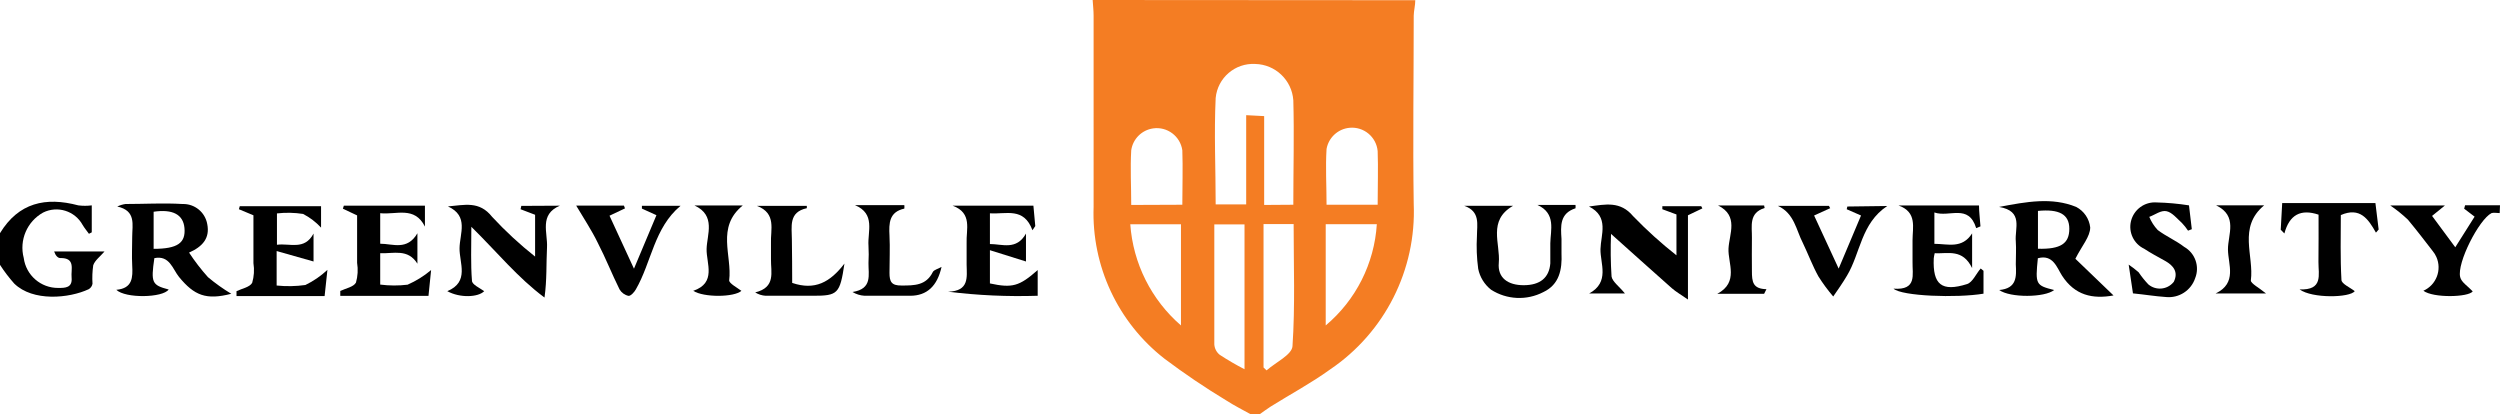 <?xml version="1.0" encoding="UTF-8"?>
<svg id="Layer_1" data-name="Layer 1" xmlns="http://www.w3.org/2000/svg" viewBox="0 0 647.612 107.344">
  <defs>
    <style>
      .cls-1 {
        fill: #f47d23;
      }
    </style>
  </defs>
  <path class="cls-1" d="M366.622.054c0,1.327-.379,2.707-.406,4.007,0,16.244-.244,32.488,0,48.731.709,17.091-7.487,33.33-21.658,42.911-4.9,3.547-10.288,6.416-15.432,9.638-.975.623-1.895,1.327-2.87,2.003h-2.22c-2.139-1.191-4.305-2.274-6.362-3.601-5.522-3.336-10.872-6.95-16.027-10.829-12.071-9.399-18.899-24.02-18.355-39.31V4.061c0-1.354-.162-2.707-.244-4.061l83.574.054ZM335.028,53.036c0-9.259.244-18.166,0-27.073-.375-5.202-4.64-9.268-9.855-9.394-5.238-.3-9.774,3.602-10.261,8.826-.433,9.097,0,18.274,0,27.56h7.905v-23.12l4.657.244v23.012l7.553-.054ZM327.312,95.188l.785.758c2.355-2.085,6.552-4.034,6.714-6.254.704-10.423.298-20.954.298-31.648h-7.797v37.144ZM322.385,95.649v-37.523h-7.824v31.08c.066,1.061.577,2.044,1.408,2.707,2.073,1.355,4.215,2.602,6.416,3.736ZM356.876,53.036c0-4.846.162-9.394,0-13.915-.352-3.676-3.618-6.371-7.295-6.018-2.985.286-5.415,2.525-5.944,5.477-.298,4.765,0,9.557,0,14.457h13.239ZM306.276,53.036c0-4.792.162-9.476,0-14.105-.524-3.656-3.913-6.194-7.568-5.67-2.939.421-5.249,2.731-5.67,5.67-.271,4.657,0,9.34,0,14.159l13.239-.054ZM305.924,84.305v-26.207h-13.13c.724,10.132,5.448,19.561,13.13,26.207ZM343.42,84.305c7.816-6.565,12.6-16.046,13.239-26.234h-13.239v26.234Z"/>
  <path d="M0,60.4c4.819-7.905,11.831-9.448,20.278-7.201,1.159.151,2.333.151,3.492,0v6.985l-.731.379c-.541-.758-1.137-1.462-1.624-2.274-1.995-3.661-6.531-5.086-10.261-3.222-4.155,2.315-6.215,7.149-5.008,11.75.589,4.485,4.438,7.822,8.961,7.77,1.76,0,3.709,0,3.438-2.707-.217-2.085,1.11-5.117-2.951-5.036-.596,0-1.218-.623-1.57-1.706h13.049c-1.164,1.354-2.491,2.301-2.924,3.574-.228,1.587-.291,3.192-.19,4.792-.101.59-.458,1.105-.975,1.408-5.09,2.382-14.457,3.276-19.303-1.462-1.35-1.518-2.581-3.139-3.682-4.846v-8.203Z"/>
  <path d="M647.531,55.202c-.704,0-1.543-.19-2.112,0-3.249,1.651-9.015,12.914-8.122,16.569.298,1.354,2.058,2.409,3.249,3.709-1.11,1.543-10.261,1.76-12.778-.162,3.346-1.491,4.85-5.413,3.358-8.759-.245-.55-.565-1.065-.949-1.529-2.085-2.707-4.169-5.415-6.416-8.122-1.425-1.347-2.955-2.578-4.575-3.682h14.159l-3.33,2.707,6.01,8.122,5.009-7.932-2.707-2.058.244-.893h9.042l-.081,2.03Z"/>
  <path d="M30.132,75.073c4.25-.379,4.278-3.222,4.115-6.308-.135-2.464,0-4.954,0-7.445,0-3.059,1.083-6.741-3.871-7.824.668-.319,1.38-.538,2.112-.65,4.927,0,9.882-.298,14.809,0,3.123-.089,5.841,2.122,6.389,5.198.731,3.655-1.218,5.848-4.711,7.391,1.474,2.239,3.112,4.366,4.9,6.362,1.895,1.593,3.914,3.032,6.037,4.305-6.498,1.679-9.584.46-13.536-4.359-1.651-2.03-2.437-5.685-6.389-4.873-.92,6.362-.65,6.985,3.709,8.122-1.516,2.166-11.208,2.355-13.564.081ZM39.797,64.461c6.227,0,8.338-1.543,7.987-5.415-.325-3.465-3.032-4.927-7.987-4.196v9.611Z"/>
  <path d="M145.03,53.28c-5.415,2.301-3.113,6.985-3.33,10.829-.217,4.169,0,8.366-.65,12.968-6.931-5.144-12.291-11.777-18.951-18.328,0,5.198-.19,9.611.162,13.97,0,1.002,2.058,1.895,3.168,2.707-1.543,1.597-6.281,1.814-9.557,0,5.794-2.409,3.113-7.31,3.168-11.127s2.464-8.338-3.005-10.829c4.278-.352,8.122-1.516,11.452,2.707,3.44,3.71,7.16,7.149,11.127,10.288v-10.829l-3.763-1.435.19-.866,9.99-.054Z"/>
  <path d="M71.743,63.405c3.357-.46,7.12,1.516,9.476-2.897v7.228l-9.557-2.707v8.934c2.478.256,4.978.211,7.445-.135,2.093-1.009,4.02-2.333,5.712-3.926l-.731,6.795h-22.822v-1.272c1.408-.677,3.438-1.029,4.061-2.166.484-1.652.595-3.39.325-5.09v-12.399l-3.763-1.57.217-.785h21.063v5.55c-1.334-1.444-2.91-2.644-4.657-3.547-2.24-.346-4.516-.392-6.768-.135v8.122Z"/>
  <path d="M245.579,75.561c5.55-.135,4.873-3.763,4.819-7.012v-5.577c-.162-3.492,1.597-7.77-3.628-9.692h20.927l.487,5.279-.731,1.083c-2.247-6.064-6.795-4.088-11.019-4.386v7.959c3.195,0,6.877,1.679,9.34-2.707v7.228l-9.34-2.924v8.609c5.767,1.245,7.607.758,12.372-3.465v6.66c-7.759.254-15.525-.099-23.229-1.056Z"/>
  <path d="M98.491,55.229v7.905c3.276,0,6.985,1.841,9.638-2.707v7.878c-2.464-3.953-6.146-2.572-9.638-2.707v8.122c2.354.305,4.737.314,7.093.027,2.201-.967,4.252-2.243,6.091-3.79l-.677,6.687h-22.85v-1.272c1.408-.677,3.438-1.029,4.061-2.166.475-1.663.576-3.41.298-5.117v-12.291l-3.682-1.733.244-.785h21.009v5.415c-2.707-5.388-7.418-3.005-11.587-3.465Z"/>
  <path d="M149.253,53.252h12.372l.271.731-4.007,1.895,6.335,13.726,5.821-13.861-3.763-1.706v-.731h10.017c-6.877,5.712-7.526,14.646-11.587,21.658-.406.731-1.327,1.733-1.895,1.679-.977-.21-1.821-.818-2.328-1.679-1.976-3.98-3.601-8.122-5.631-12.047-1.597-3.303-3.709-6.443-5.604-9.665Z"/>
  <path d="M205.213,73.286c5.875,2.003,9.827-.162,13.536-5.008-1.164,7.851-1.733,8.338-8.122,8.338h-12.291c-.96-.059-1.891-.357-2.707-.866,5.415-1.327,4.034-5.252,4.088-8.609v-4.088c-.162-3.519,1.516-7.77-3.628-9.719h12.914c.016.198.016.397,0,.596-4.792,1.029-3.871,4.792-3.871,8.122.054,3.736.081,7.553.081,11.235Z"/>
  <path d="M221.484,53.144h12.778c.032.297.032.596,0,.893-3.953.866-4.007,3.79-3.844,6.985s0,6.443,0,9.665c0,2.301.514,3.303,3.113,3.276,3.357,0,6.389,0,8.122-3.519.325-.569,1.3-.758,2.247-1.3q-1.651,7.472-8.122,7.472h-11.804c-1.111-.061-2.19-.396-3.14-.975,5.252-.812,4.088-4.494,4.142-7.526.081-1.479.081-2.961,0-4.44-.271-3.682,1.895-8.257-3.492-10.531Z"/>
  <path d="M179.9,53.225h12.508c-6.958,5.658-2.707,12.995-3.519,19.411,0,.785,2.058,1.868,3.168,2.707-1.868,1.679-9.719,1.76-12.481,0,6.091-2.085,3.384-7.12,3.465-10.829s2.491-8.69-3.14-11.289Z"/>
  <path d="M532.119,75.127c-2.437,1.976-11.398,2.058-14.24,0,4.629-.406,4.467-3.492,4.305-6.66,0-1.976.135-3.98,0-5.929-.325-3.33,2.085-7.851-4.332-8.934,7.12-1.354,13.672-2.572,19.98,0,2.016,1.056,3.375,3.045,3.628,5.306,0,2.382-2.112,4.684-3.844,8.122l9.882,9.503c-5.415.975-10.017,0-13.347-5.144-1.327-2.085-2.328-5.577-6.254-4.494-.677,6.768-.569,7.039,4.223,8.23ZM527.922,64.434c5.902.162,8.122-1.354,8.122-5.171s-2.707-5.144-8.122-4.629v9.8Z"/>
  <path d="M420.93,76.021h-9.259c5.415-2.951,2.843-7.77,2.924-11.479.081-3.709,2.328-8.393-2.978-11.046,4.278-.569,8.122-1.462,11.425,2.491,3.511,3.635,7.265,7.026,11.235,10.152v-10.586l-3.655-1.354v-.785h10.071l.298.569-3.736,1.787v21.821c-1.868-1.3-3.113-2.003-4.196-2.951-5.415-4.792-10.829-9.665-15.729-14.051-.151,3.682-.106,7.369.135,11.046.217,1.327,1.976,2.545,3.465,4.386Z"/>
  <path d="M511.922,59.1c-1.976-6.416-6.958-2.707-10.829-4.061v8.122c3.465,0,7.174,1.381,9.773-2.707v8.988c-2.464-5.063-6.227-3.682-9.692-3.844-.11.436-.192.88-.244,1.327-.298,6.795,2.03,8.745,8.636,6.66,1.435-.46,2.355-2.707,3.519-4.034l.731.596v5.929c-6.958,1.164-21.198.65-23.31-1.3,6.173.46,4.846-3.682,4.927-6.958v-5.577c0-3.33,1.245-7.283-3.628-9.015h20.846c0,1.597.244,3.465.379,5.415l-1.11.46Z"/>
  <path d="M398.27,53.09h9.855c.032.288.032.578,0,.866-4.115,1.327-3.844,4.602-3.628,7.932v3.709c.19,4.196-.541,8.122-4.711,10.071-4.299,2.228-9.46,1.991-13.536-.623-1.718-1.352-2.898-3.272-3.33-5.415-.38-2.817-.489-5.663-.325-8.501,0-2.951.948-6.335-3.303-7.824h12.67c-6.66,3.817-3.249,9.8-3.709,14.809-.352,3.844,2.355,5.794,6.525,5.767s6.525-1.922,6.822-5.658v-5.198c.054-3.411,1.543-7.716-3.33-9.936Z"/>
  <path d="M488.883,53.361c-6.795,4.494-6.931,12.21-10.423,18.031-1.11,1.895-2.382,3.682-3.574,5.415-1.394-1.63-2.67-3.358-3.817-5.171-1.516-2.707-2.707-5.902-4.061-8.717-1.733-3.33-2.166-7.607-6.443-9.584h13.212l.325.596-4.169,1.895,6.362,13.753,5.794-13.753-3.709-1.624.162-.704,10.342-.135Z"/>
  <path d="M552.532,75.994c-.298-2.058-.623-4.223-1.11-7.445.898.604,1.757,1.264,2.572,1.976.75,1.115,1.593,2.166,2.518,3.14,1.938,1.645,4.842,1.407,6.487-.531.041-.048.08-.096.119-.146,1.245-2.545-.135-4.223-2.274-5.415s-3.682-2.003-5.415-3.14c-2.685-1.275-4.109-4.258-3.411-7.147.734-3.028,3.553-5.08,6.66-4.846,2.802.067,5.597.32,8.366.758l.731,6.173-.975.379c-.472-.714-1.006-1.384-1.597-2.003-1.245-1.11-2.491-2.707-3.953-3.032s-2.978.92-4.494,1.462c.517,1.261,1.261,2.417,2.193,3.411,2.139,1.624,4.711,2.707,6.849,4.359,2.852,1.61,4.068,5.085,2.843,8.122-1.068,3.179-4.189,5.199-7.526,4.873-2.816-.19-5.577-.65-8.582-.948Z"/>
  <path d="M600.613,55.608c-4.602-1.543-7.553,0-8.853,4.873l-.948-.975.379-6.904h24.149l.839,6.849-.704.812c-1.976-3.519-4.115-6.714-9.097-4.548,0,5.415-.162,11.046.162,16.785,0,1.029,2.22,1.949,3.438,2.924-1.191,1.706-11.019,1.949-14.295-.46,6.2.271,4.873-3.817,4.9-7.093.054-4.088.027-8.257.027-12.264Z"/>
  <path d="M456.991,76.102h-12.129c5.658-3.005,2.707-7.959,2.897-11.723s2.707-8.474-2.707-11.154h11.939c0,.217.135.65.135.65-4.196,1.3-3.249,4.738-3.303,7.743-.054,3.005,0,5.712,0,8.555s.217,4.657,3.763,4.738l-.596,1.191Z"/>
  <path d="M574.082,53.198h12.426c-6.849,5.685-2.572,13.049-3.438,19.465,0,.785,2.085,1.841,3.926,3.357h-13.049c5.658-2.707,3.222-7.553,3.195-11.398s2.653-8.663-3.059-11.425Z"/>
</svg>
